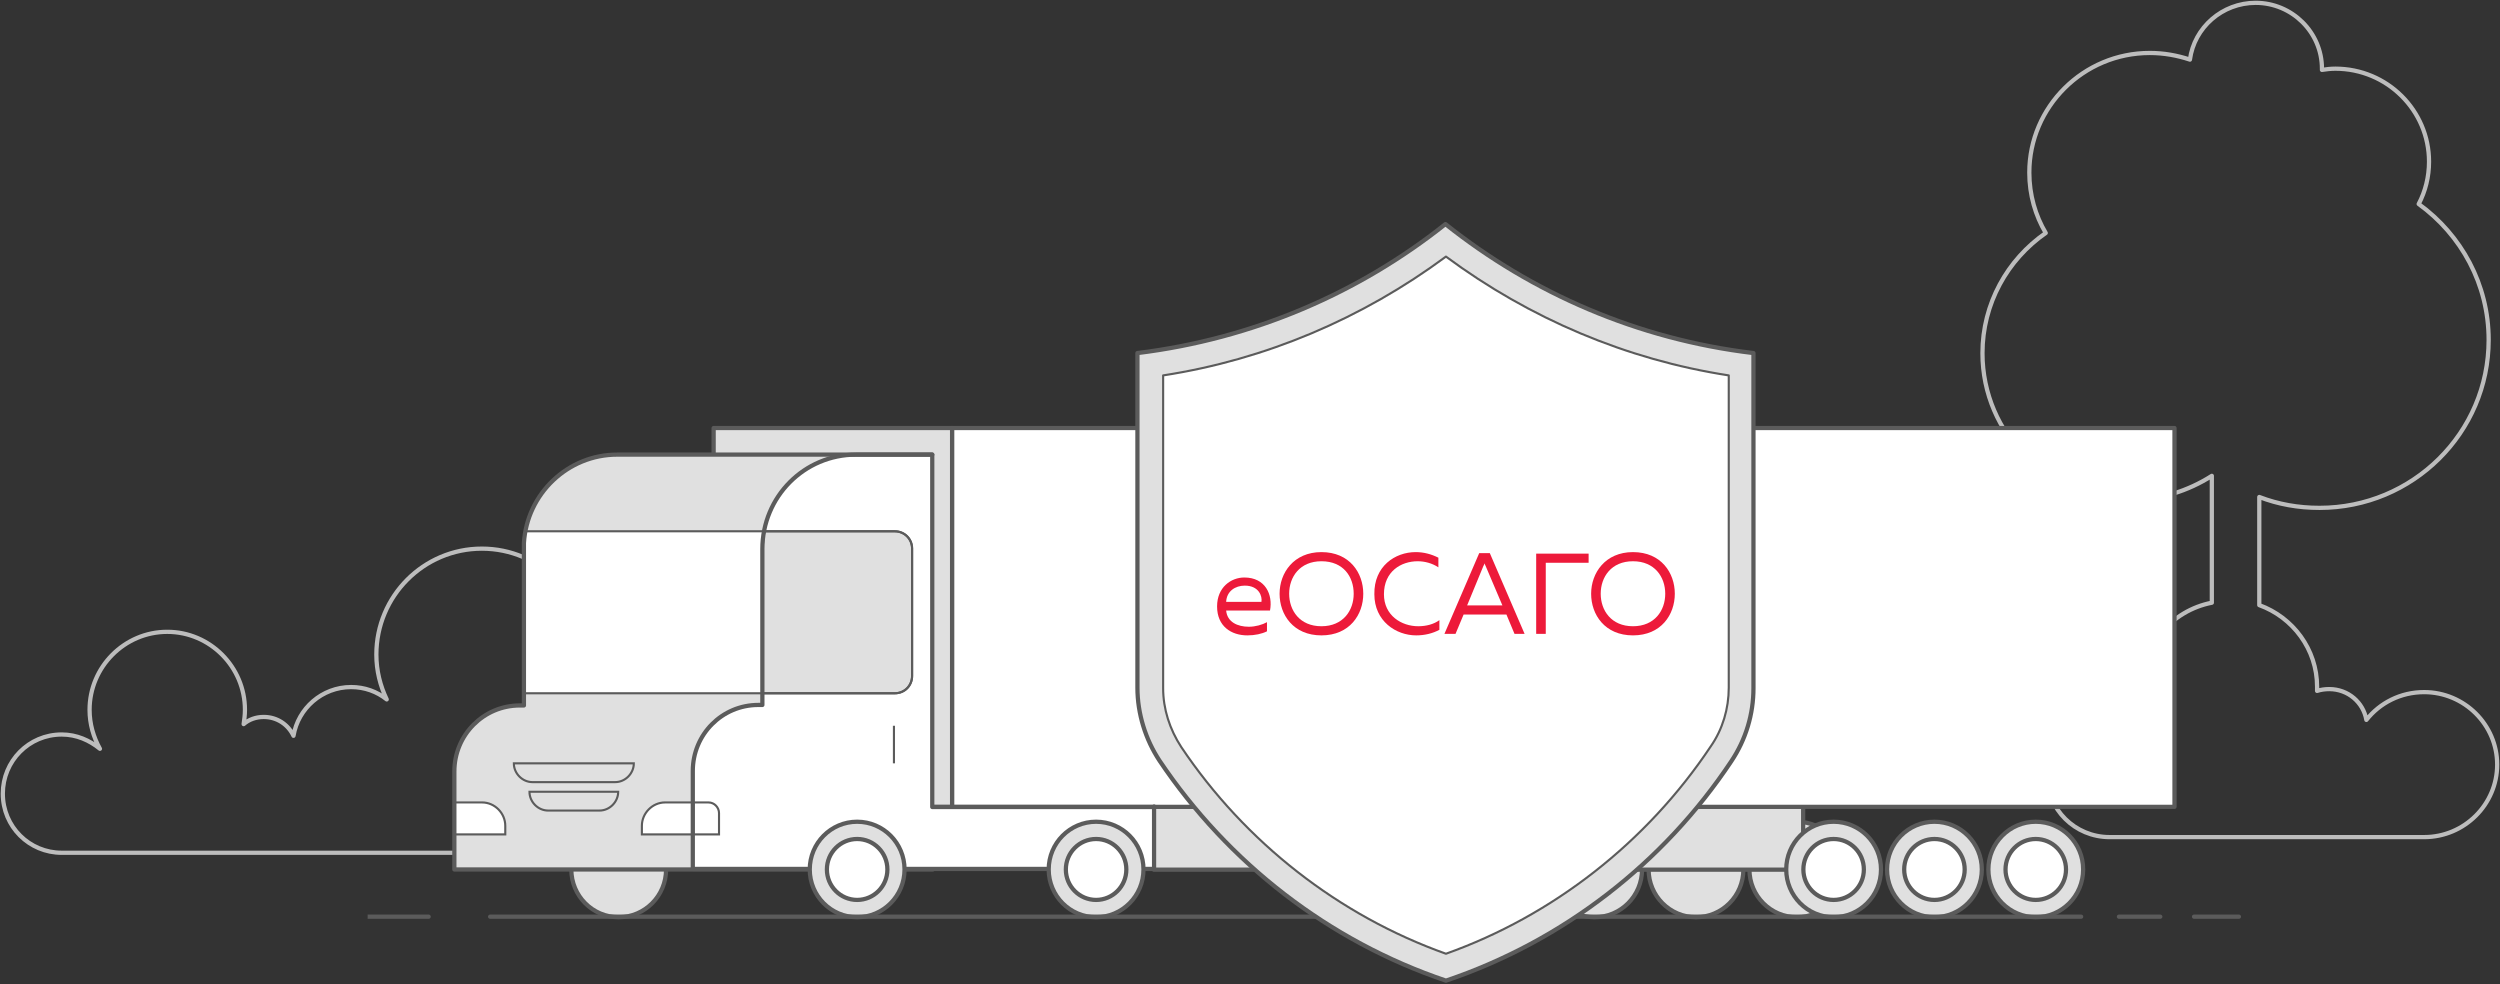 <?xml version="1.0" encoding="UTF-8"?> <svg xmlns="http://www.w3.org/2000/svg" width="884" height="348" viewBox="0 0 884 348" fill="none"><rect x="0" y="0" width="884" height="348" fill="#333333" stroke="none"/> <path d="M247.531 302C262.639 302 275 289.591 275 274.426C275 259.26 262.639 246.851 247.531 246.851C239.52 246.851 232.195 250.298 227.159 256.043C227.616 254.894 227.617 253.745 227.617 252.366C227.617 245.243 221.894 239.498 214.798 239.498C211.135 239.498 207.931 240.877 205.642 243.404C206.786 239.728 207.702 235.592 207.702 231.455C207.702 210.775 190.992 194 170.39 194C149.789 194 133.079 210.775 133.079 231.455C133.079 237.2 134.452 242.485 136.741 247.311C133.307 244.553 128.958 242.945 124.151 242.945C113.85 242.945 105.381 250.528 103.779 260.179C101.947 256.272 98.056 253.515 93.249 253.515C90.502 253.515 87.984 254.434 86.153 256.043C86.382 254.434 86.611 252.826 86.611 250.987C86.611 235.821 74.25 223.413 59.142 223.413C44.034 223.413 31.673 235.821 31.673 250.987C31.673 256.043 33.047 260.638 35.336 264.775C31.673 261.787 27.095 259.719 21.831 259.719C10.156 259.719 1 269.14 1 280.63C1 292.349 10.385 301.54 21.831 301.54H247.531V302Z" stroke="#BDBDBD" stroke-width="1.5" stroke-miterlimit="10" stroke-linecap="round" stroke-linejoin="round"></path> <path d="M753.276 176.804C724.449 176.804 701 153.52 701 124.896C701 107.379 709.82 91.786 723.373 82.387C719.716 76.192 717.565 68.929 717.565 61.025C717.565 37.742 736.712 18.73 760.161 18.73C765.109 18.73 769.842 19.584 774.359 21.08C775.865 9.758 785.761 1 797.593 1C810.501 1 821.042 11.467 821.042 24.284C821.042 24.497 821.042 24.497 821.042 24.711C822.548 24.497 824.054 24.284 825.775 24.284C844.062 24.284 858.905 39.023 858.905 57.18C858.905 62.521 857.615 67.647 855.248 72.133C870.307 83.028 879.988 100.544 879.988 120.196C879.988 153.093 853.097 179.581 820.182 179.581C812.652 179.581 805.553 178.299 798.884 175.736V213.973C810.716 218.245 819.322 229.566 819.322 242.81C819.322 243.238 819.322 243.665 819.322 244.306C820.612 243.878 822.118 243.665 823.624 243.665C830.293 243.665 835.671 248.364 836.747 254.559C841.48 248.578 848.794 244.733 857.184 244.733C871.383 244.733 883 256.268 883 270.366C883 284.465 871.383 296 857.184 296H798.884H782.104H745.962C733.7 296 723.804 286.174 723.804 273.998C723.804 261.822 733.7 251.996 745.962 251.996C751.555 251.996 756.719 254.132 760.591 257.55C758.44 253.277 757.149 248.364 757.149 243.238C757.149 228.285 767.905 215.895 782.104 213.118V168.259C773.714 173.6 763.818 176.804 753.276 176.804Z" stroke="#BDBDBD" stroke-width="1.5" stroke-miterlimit="10" stroke-linecap="round" stroke-linejoin="round"></path> <g clip-path="url(#clip0)"> <path d="M635.354 324.319C644.608 324.319 652.11 316.763 652.11 307.442C652.11 298.12 644.608 290.564 635.354 290.564C626.1 290.564 618.598 298.12 618.598 307.442C618.598 316.763 626.1 324.319 635.354 324.319Z" fill="#E0E0E0"></path> <path d="M635.354 324.319C644.608 324.319 652.11 316.763 652.11 307.442C652.11 298.12 644.608 290.564 635.354 290.564C626.1 290.564 618.598 298.12 618.598 307.442C618.598 316.763 626.1 324.319 635.354 324.319Z" stroke="#5B5B5B" stroke-width="1.5" stroke-miterlimit="10" stroke-linecap="round" stroke-linejoin="round"></path> <path d="M599.703 324.319C608.957 324.319 616.459 316.763 616.459 307.442C616.459 298.12 608.957 290.564 599.703 290.564C590.449 290.564 582.947 298.12 582.947 307.442C582.947 316.763 590.449 324.319 599.703 324.319Z" fill="#E0E0E0"></path> <path d="M563.873 324.319C573.127 324.319 580.629 316.763 580.629 307.442C580.629 298.121 573.127 290.564 563.873 290.564C554.619 290.564 547.117 298.121 547.117 307.442C547.117 316.763 554.619 324.319 563.873 324.319Z" fill="#E0E0E0"></path> <path d="M599.703 324.319C608.957 324.319 616.459 316.763 616.459 307.442C616.459 298.12 608.957 290.564 599.703 290.564C590.449 290.564 582.947 298.12 582.947 307.442C582.947 316.763 590.449 324.319 599.703 324.319Z" stroke="#5B5B5B" stroke-width="1.5" stroke-miterlimit="10" stroke-linecap="round" stroke-linejoin="round"></path> <path d="M563.873 324.319C573.127 324.319 580.629 316.763 580.629 307.442C580.629 298.121 573.127 290.564 563.873 290.564C554.619 290.564 547.117 298.121 547.117 307.442C547.117 316.763 554.619 324.319 563.873 324.319Z" stroke="#5B5B5B" stroke-width="1.5" stroke-miterlimit="10" stroke-linecap="round" stroke-linejoin="round"></path> <path d="M408.003 307.517H637.595V285.253H408.003V307.517Z" fill="#E0E0E0" stroke="#5B5B5B" stroke-width="0.75" stroke-miterlimit="10"></path> <path d="M408.003 307.517H637.595V285.253H408.003V307.517Z" stroke="#5B5B5B" stroke-width="1.5" stroke-miterlimit="10" stroke-linecap="round" stroke-linejoin="round"></path> <path d="M719.846 324.319C729.1 324.319 736.602 316.763 736.602 307.442C736.602 298.12 729.1 290.564 719.846 290.564C710.592 290.564 703.09 298.12 703.09 307.442C703.09 316.763 710.592 324.319 719.846 324.319Z" fill="#E0E0E0"></path> <path d="M719.846 324.319C729.1 324.319 736.602 316.763 736.602 307.442C736.602 298.12 729.1 290.564 719.846 290.564C710.592 290.564 703.09 298.12 703.09 307.442C703.09 316.763 710.592 324.319 719.846 324.319Z" stroke="#5B5B5B" stroke-width="1.5" stroke-miterlimit="10" stroke-linecap="round" stroke-linejoin="round"></path> <path d="M719.846 318.214C725.753 318.214 730.541 313.391 730.541 307.441C730.541 301.492 725.753 296.669 719.846 296.669C713.939 296.669 709.151 301.492 709.151 307.441C709.151 313.391 713.939 318.214 719.846 318.214Z" fill="white"></path> <path d="M719.846 318.214C725.753 318.214 730.541 313.391 730.541 307.441C730.541 301.492 725.753 296.669 719.846 296.669C713.939 296.669 709.151 301.492 709.151 307.441C709.151 313.391 713.939 318.214 719.846 318.214Z" stroke="#5B5B5B" stroke-width="1.5" stroke-miterlimit="10" stroke-linecap="round" stroke-linejoin="round"></path> <path d="M684.017 324.319C693.271 324.319 700.773 316.763 700.773 307.442C700.773 298.12 693.271 290.564 684.017 290.564C674.763 290.564 667.261 298.12 667.261 307.442C667.261 316.763 674.763 324.319 684.017 324.319Z" fill="#E0E0E0"></path> <path d="M684.017 324.319C693.271 324.319 700.773 316.763 700.773 307.442C700.773 298.12 693.271 290.564 684.017 290.564C674.763 290.564 667.261 298.12 667.261 307.442C667.261 316.763 674.763 324.319 684.017 324.319Z" stroke="#5B5B5B" stroke-width="1.5" stroke-miterlimit="10" stroke-linecap="round" stroke-linejoin="round"></path> <path d="M684.017 318.214C689.923 318.214 694.712 313.391 694.712 307.441C694.712 301.492 689.923 296.669 684.017 296.669C678.11 296.669 673.321 301.492 673.321 307.441C673.321 313.391 678.11 318.214 684.017 318.214Z" fill="white"></path> <path d="M684.017 318.214C689.923 318.214 694.712 313.391 694.712 307.441C694.712 301.492 689.923 296.669 684.017 296.669C678.11 296.669 673.321 301.492 673.321 307.441C673.321 313.391 678.11 318.214 684.017 318.214Z" stroke="#5B5B5B" stroke-width="1.5" stroke-miterlimit="10" stroke-linecap="round" stroke-linejoin="round"></path> <path d="M648.366 324.319C657.62 324.319 665.122 316.763 665.122 307.442C665.122 298.121 657.62 290.564 648.366 290.564C639.112 290.564 631.61 298.121 631.61 307.442C631.61 316.763 639.112 324.319 648.366 324.319Z" fill="#E0E0E0"></path> <path d="M648.366 324.319C657.62 324.319 665.122 316.763 665.122 307.442C665.122 298.121 657.62 290.564 648.366 290.564C639.112 290.564 631.61 298.121 631.61 307.442C631.61 316.763 639.112 324.319 648.366 324.319Z" stroke="#5B5B5B" stroke-width="1.5" stroke-miterlimit="10" stroke-linecap="round" stroke-linejoin="round"></path> <path d="M648.365 318.214C654.272 318.214 659.061 313.391 659.061 307.441C659.061 301.492 654.272 296.669 648.365 296.669C642.458 296.669 637.67 301.492 637.67 307.441C637.67 313.391 642.458 318.214 648.365 318.214Z" fill="white"></path> <path d="M648.365 318.214C654.272 318.214 659.061 313.391 659.061 307.441C659.061 301.492 654.272 296.669 648.365 296.669C642.458 296.669 637.67 301.492 637.67 307.441C637.67 313.391 642.458 318.214 648.365 318.214Z" stroke="#5B5B5B" stroke-width="1.5" stroke-miterlimit="10" stroke-linecap="round" stroke-linejoin="round"></path> <path d="M768.866 151.237H336.598V285.178H768.866V151.237Z" fill="white"></path> <path d="M336.632 285.294L768.901 285.294V151.353L336.632 151.353V285.294Z" stroke="#5B5B5B" stroke-width="1.5" stroke-miterlimit="10" stroke-linecap="round" stroke-linejoin="round"></path> <path d="M252.345 285.294H336.659V151.353H252.345V285.294Z" fill="#E0E0E0"></path> <path d="M252.345 285.294H336.659V151.353H252.345V285.294Z" stroke="#5B5B5B" stroke-width="1.5" stroke-miterlimit="10" stroke-linecap="round" stroke-linejoin="round"></path> <path d="M218.771 324.319C228.025 324.319 235.527 316.762 235.527 307.441C235.527 298.12 228.025 290.564 218.771 290.564C209.517 290.564 202.015 298.12 202.015 307.441C202.015 316.762 209.517 324.319 218.771 324.319Z" fill="#E0E0E0"></path> <path d="M218.771 324.319C228.025 324.319 235.527 316.762 235.527 307.441C235.527 298.12 228.025 290.564 218.771 290.564C209.517 290.564 202.015 298.12 202.015 307.441C202.015 316.762 209.517 324.319 218.771 324.319Z" stroke="#5B5B5B" stroke-width="1.5" stroke-miterlimit="10" stroke-linecap="round" stroke-linejoin="round"></path> <path d="M329.824 160.752V307.441H160.66V272.789C160.66 259.861 170.999 249.448 183.833 249.448H185.259V194.148C185.259 193.43 185.259 192.711 185.259 191.993C186.329 174.577 200.768 160.752 218.237 160.752H329.824Z" fill="#E0E0E0"></path> <path d="M408.078 285.177V307.261H244.975V272.609C244.975 259.682 255.314 249.268 268.148 249.268H269.574V194.148C269.574 175.654 284.369 160.752 302.73 160.752H329.646V285.357H408.078V285.177Z" fill="white"></path> <path d="M254.244 295.052H245.153V283.741H250.501C252.64 283.741 254.244 285.536 254.244 287.511V295.052Z" fill="white"></path> <path d="M244.975 295.052H226.971V292C226.971 287.511 230.715 283.741 235.171 283.741H244.975V295.052Z" fill="white"></path> <path d="M254.244 295.052H245.153V283.741H250.501C252.64 283.741 254.244 285.536 254.244 287.511V295.052Z" stroke="#5B5B5B" stroke-width="0.75" stroke-miterlimit="10"></path> <path d="M244.975 295.052H226.971V292C226.971 287.511 230.715 283.741 235.171 283.741H244.975V295.052V295.052Z" stroke="#5B5B5B" stroke-width="0.75" stroke-miterlimit="10"></path> <path d="M160.66 295.052H178.664V292C178.664 287.511 174.921 283.741 170.464 283.741H160.66V295.052Z" fill="white"></path> <path d="M160.66 295.052H178.664V292C178.664 287.511 174.921 283.741 170.464 283.741H160.66V295.052Z" stroke="#5B5B5B" stroke-width="0.75" stroke-miterlimit="10"></path> <path d="M322.516 193.968V239.034C322.516 242.446 319.842 245.139 316.455 245.139H269.752V194.148C269.752 191.993 269.931 190.018 270.287 187.864H316.455C319.842 187.864 322.516 190.557 322.516 193.968Z" fill="#E0E0E0" stroke="#5B5B5B" stroke-width="0.75" stroke-miterlimit="10"></path> <path d="M270.287 187.864C269.931 189.839 269.753 191.993 269.753 194.148V245.318H185.26V194.148C185.26 193.43 185.26 192.711 185.26 191.993C185.26 191.275 185.438 190.557 185.438 189.839C185.438 189.12 185.616 188.402 185.795 187.864H270.287Z" fill="white"></path> <path d="M322.516 193.968V239.034C322.516 242.445 319.842 245.139 316.455 245.139H185.26V194.148C185.26 193.43 185.26 192.711 185.26 191.993C185.26 190.557 185.438 189.3 185.795 187.864H316.277C319.842 187.864 322.516 190.557 322.516 193.968Z" stroke="#5B5B5B" stroke-width="0.75" stroke-miterlimit="10"></path> <path d="M329.824 307.441H160.66V272.789C160.66 259.861 170.999 249.448 183.833 249.448H185.259V194.148C185.259 193.43 185.259 192.711 185.259 191.993C186.329 174.577 200.768 160.752 218.237 160.752H329.646" stroke="#5B5B5B" stroke-width="1.5" stroke-miterlimit="10" stroke-linecap="round" stroke-linejoin="round"></path> <path d="M408.078 285.177V307.261H244.975V272.609C244.975 259.682 255.314 249.268 268.148 249.268H269.574V194.148C269.574 175.654 284.369 160.752 302.73 160.752H329.646V285.357H408.078V285.177Z" stroke="#5B5B5B" stroke-width="1.5" stroke-miterlimit="10" stroke-linecap="round" stroke-linejoin="round"></path> <path d="M387.579 324.319C396.833 324.319 404.335 316.763 404.335 307.441C404.335 298.12 396.833 290.564 387.579 290.564C378.325 290.564 370.823 298.12 370.823 307.441C370.823 316.763 378.325 324.319 387.579 324.319Z" fill="#E0E0E0"></path> <path d="M387.579 324.319C396.833 324.319 404.335 316.763 404.335 307.441C404.335 298.12 396.833 290.564 387.579 290.564C378.325 290.564 370.823 298.12 370.823 307.441C370.823 316.763 378.325 324.319 387.579 324.319Z" stroke="#5B5B5B" stroke-width="1.5" stroke-miterlimit="10" stroke-linecap="round" stroke-linejoin="round"></path> <path d="M387.579 318.214C393.486 318.214 398.274 313.391 398.274 307.441C398.274 301.492 393.486 296.669 387.579 296.669C381.672 296.669 376.884 301.492 376.884 307.441C376.884 313.391 381.672 318.214 387.579 318.214Z" fill="white"></path> <path d="M387.579 318.214C393.486 318.214 398.274 313.391 398.274 307.441C398.274 301.492 393.486 296.669 387.579 296.669C381.672 296.669 376.884 301.492 376.884 307.441C376.884 313.391 381.672 318.214 387.579 318.214Z" stroke="#5B5B5B" stroke-width="1.5" stroke-miterlimit="10" stroke-linecap="round" stroke-linejoin="round"></path> <path d="M303.086 324.319C312.34 324.319 319.842 316.763 319.842 307.442C319.842 298.121 312.34 290.564 303.086 290.564C293.832 290.564 286.33 298.121 286.33 307.442C286.33 316.763 293.832 324.319 303.086 324.319Z" fill="#E0E0E0"></path> <path d="M303.086 324.319C312.34 324.319 319.842 316.763 319.842 307.442C319.842 298.121 312.34 290.564 303.086 290.564C293.832 290.564 286.33 298.121 286.33 307.442C286.33 316.763 293.832 324.319 303.086 324.319Z" stroke="#5B5B5B" stroke-width="1.5" stroke-miterlimit="10" stroke-linecap="round" stroke-linejoin="round"></path> <path d="M303.086 318.214C308.993 318.214 313.782 313.391 313.782 307.441C313.782 301.492 308.993 296.669 303.086 296.669C297.18 296.669 292.391 301.492 292.391 307.441C292.391 313.391 297.18 318.214 303.086 318.214Z" fill="white"></path> <path d="M303.086 318.214C308.993 318.214 313.782 313.391 313.782 307.441C313.782 301.492 308.993 296.669 303.086 296.669C297.18 296.669 292.391 301.492 292.391 307.441C292.391 313.391 297.18 318.214 303.086 318.214Z" stroke="#5B5B5B" stroke-width="1.5" stroke-miterlimit="10" stroke-linecap="round" stroke-linejoin="round"></path> <path d="M316.099 256.629V269.916" stroke="#5B5B5B" stroke-width="0.75" stroke-miterlimit="10"></path> <path d="M218.593 279.97C218.593 283.561 215.563 286.614 211.998 286.614H193.816C190.251 286.614 187.22 283.561 187.22 279.97H218.593Z" stroke="#5B5B5B" stroke-width="0.75" stroke-miterlimit="10"></path> <path d="M224.119 269.916C224.119 273.507 221.089 276.56 217.524 276.56H188.29C184.725 276.56 181.694 273.507 181.694 269.916H224.119Z" stroke="#5B5B5B" stroke-width="0.75" stroke-miterlimit="10"></path> <path d="M775.818 324.138H791.683" stroke="#5B5B5B" stroke-width="1.5" stroke-miterlimit="10" stroke-linecap="round" stroke-linejoin="round"></path> <path d="M749.258 324.138H763.875" stroke="#5B5B5B" stroke-width="1.5" stroke-miterlimit="10" stroke-linecap="round" stroke-linejoin="round"></path> <path d="M173.316 324.138H735.889" stroke="#5B5B5B" stroke-width="1.5" stroke-miterlimit="10" stroke-linecap="round" stroke-linejoin="round"></path> <path d="M130 324.138H151.569" stroke="#5B5B5B" stroke-width="1.5" stroke-miterlimit="10" stroke-linecap="round" stroke-linejoin="round"></path> <path d="M511.287 346.761C552.82 332.757 588.293 305.107 612.179 269.198C617.349 261.477 620.022 252.5 620.022 243.343V124.843C579.202 119.995 541.769 103.657 511.109 79.239C480.449 103.657 443.015 119.816 402.195 124.843V243.164C402.195 252.32 405.047 261.477 410.038 269.018C434.281 305.107 469.753 332.757 511.287 346.761Z" fill="#E0E0E0"></path> <path d="M511.287 346.761C552.82 332.757 588.293 305.107 612.179 269.198C617.349 261.477 620.022 252.5 620.022 243.343V124.843C579.202 119.995 541.769 103.657 511.109 79.239C480.449 103.657 443.015 119.816 402.195 124.843V243.164C402.195 252.32 405.047 261.477 410.038 269.018C434.281 305.107 469.753 332.757 511.287 346.761Z" stroke="#5B5B5B" stroke-width="1.5" stroke-miterlimit="10" stroke-linecap="round" stroke-linejoin="round"></path> <path d="M511.287 337.245C473.497 323.779 440.341 297.925 417.703 264.17C413.603 257.886 411.286 250.704 411.286 243.343V132.743C447.471 127.177 481.696 112.634 511.287 90.729C540.877 112.634 575.102 127.177 611.288 132.743V243.163C611.288 250.525 609.149 257.886 604.871 263.991C582.232 297.925 549.077 323.779 511.287 337.245Z" fill="white"></path> <path d="M511.287 337.245C473.497 323.779 440.341 297.925 417.703 264.17C413.603 257.886 411.286 250.704 411.286 243.343V132.743C447.471 127.177 481.696 112.634 511.287 90.729C540.877 112.634 575.102 127.177 611.288 132.743V243.163C611.288 250.525 609.149 257.886 604.871 263.991C582.232 297.925 549.077 323.779 511.287 337.245Z" stroke="#5B5B5B" stroke-width="0.75" stroke-miterlimit="10" stroke-linecap="round" stroke-linejoin="round"></path> <path d="M439.985 204.203C447.471 204.203 450.145 210.307 449.076 215.873H433.567C433.924 220.003 437.667 221.618 441.589 221.618C443.906 221.618 446.402 220.9 448.006 220.003V223.234C446.224 224.132 443.728 224.671 441.054 224.671C435.35 224.671 430.359 221.439 430.359 214.437C430.359 207.614 435.35 204.203 439.985 204.203ZM440.163 207.075C436.776 207.075 433.746 209.05 433.567 212.821H446.045C446.402 210.846 445.154 207.075 440.163 207.075Z" fill="#ED1A3A"></path> <path d="M467.258 195.225C477.24 195.225 482.053 202.587 482.053 209.948C482.053 217.309 477.24 224.671 467.258 224.671C457.275 224.671 452.462 217.309 452.462 209.948C452.462 202.587 457.454 195.225 467.258 195.225ZM467.258 198.457C459.593 198.457 455.849 204.023 455.849 209.948C455.849 215.873 459.593 221.439 467.258 221.439C474.923 221.439 478.666 215.873 478.666 209.948C478.666 204.023 475.101 198.457 467.258 198.457Z" fill="#ED1A3A"></path> <path d="M500.591 195.225C503.443 195.225 506.117 195.943 508.613 197.2V200.612C506.474 199.175 503.8 198.457 501.304 198.457C495.422 198.457 489.361 202.048 489.361 210.127C489.361 217.668 495.6 221.439 501.482 221.439C504.335 221.439 507.008 220.721 508.969 219.284V222.696C506.652 223.953 503.8 224.671 500.769 224.671C493.639 224.671 485.974 219.643 485.974 210.127C485.796 200.252 493.283 195.225 500.591 195.225Z" fill="#ED1A3A"></path> <path d="M510.752 224.131L523.052 195.584H526.795L539.095 224.131H535.529L532.677 217.309H517.526L514.674 224.131H510.752ZM518.773 214.077H531.251L525.369 200.252C525.191 199.893 525.012 199.534 525.012 199.175C524.834 199.534 524.656 199.893 524.478 200.252L518.773 214.077Z" fill="#ED1A3A"></path> <path d="M543.194 224.132V195.764H561.733V198.995H546.581V224.132H543.194Z" fill="#ED1A3A"></path> <path d="M577.419 195.225C587.401 195.225 592.214 202.587 592.214 209.948C592.214 217.309 587.401 224.671 577.419 224.671C567.437 224.671 562.624 217.309 562.624 209.948C562.624 202.587 567.615 195.225 577.419 195.225ZM577.419 198.457C569.754 198.457 566.011 204.023 566.011 209.948C566.011 215.873 569.754 221.439 577.419 221.439C585.084 221.439 588.828 215.873 588.828 209.948C588.828 204.023 585.084 198.457 577.419 198.457Z" fill="#ED1A3A"></path> </g> <defs> <clipPath id="clip0"> <rect width="664" height="270" fill="white" transform="translate(130 78)"></rect> </clipPath> </defs> </svg> 